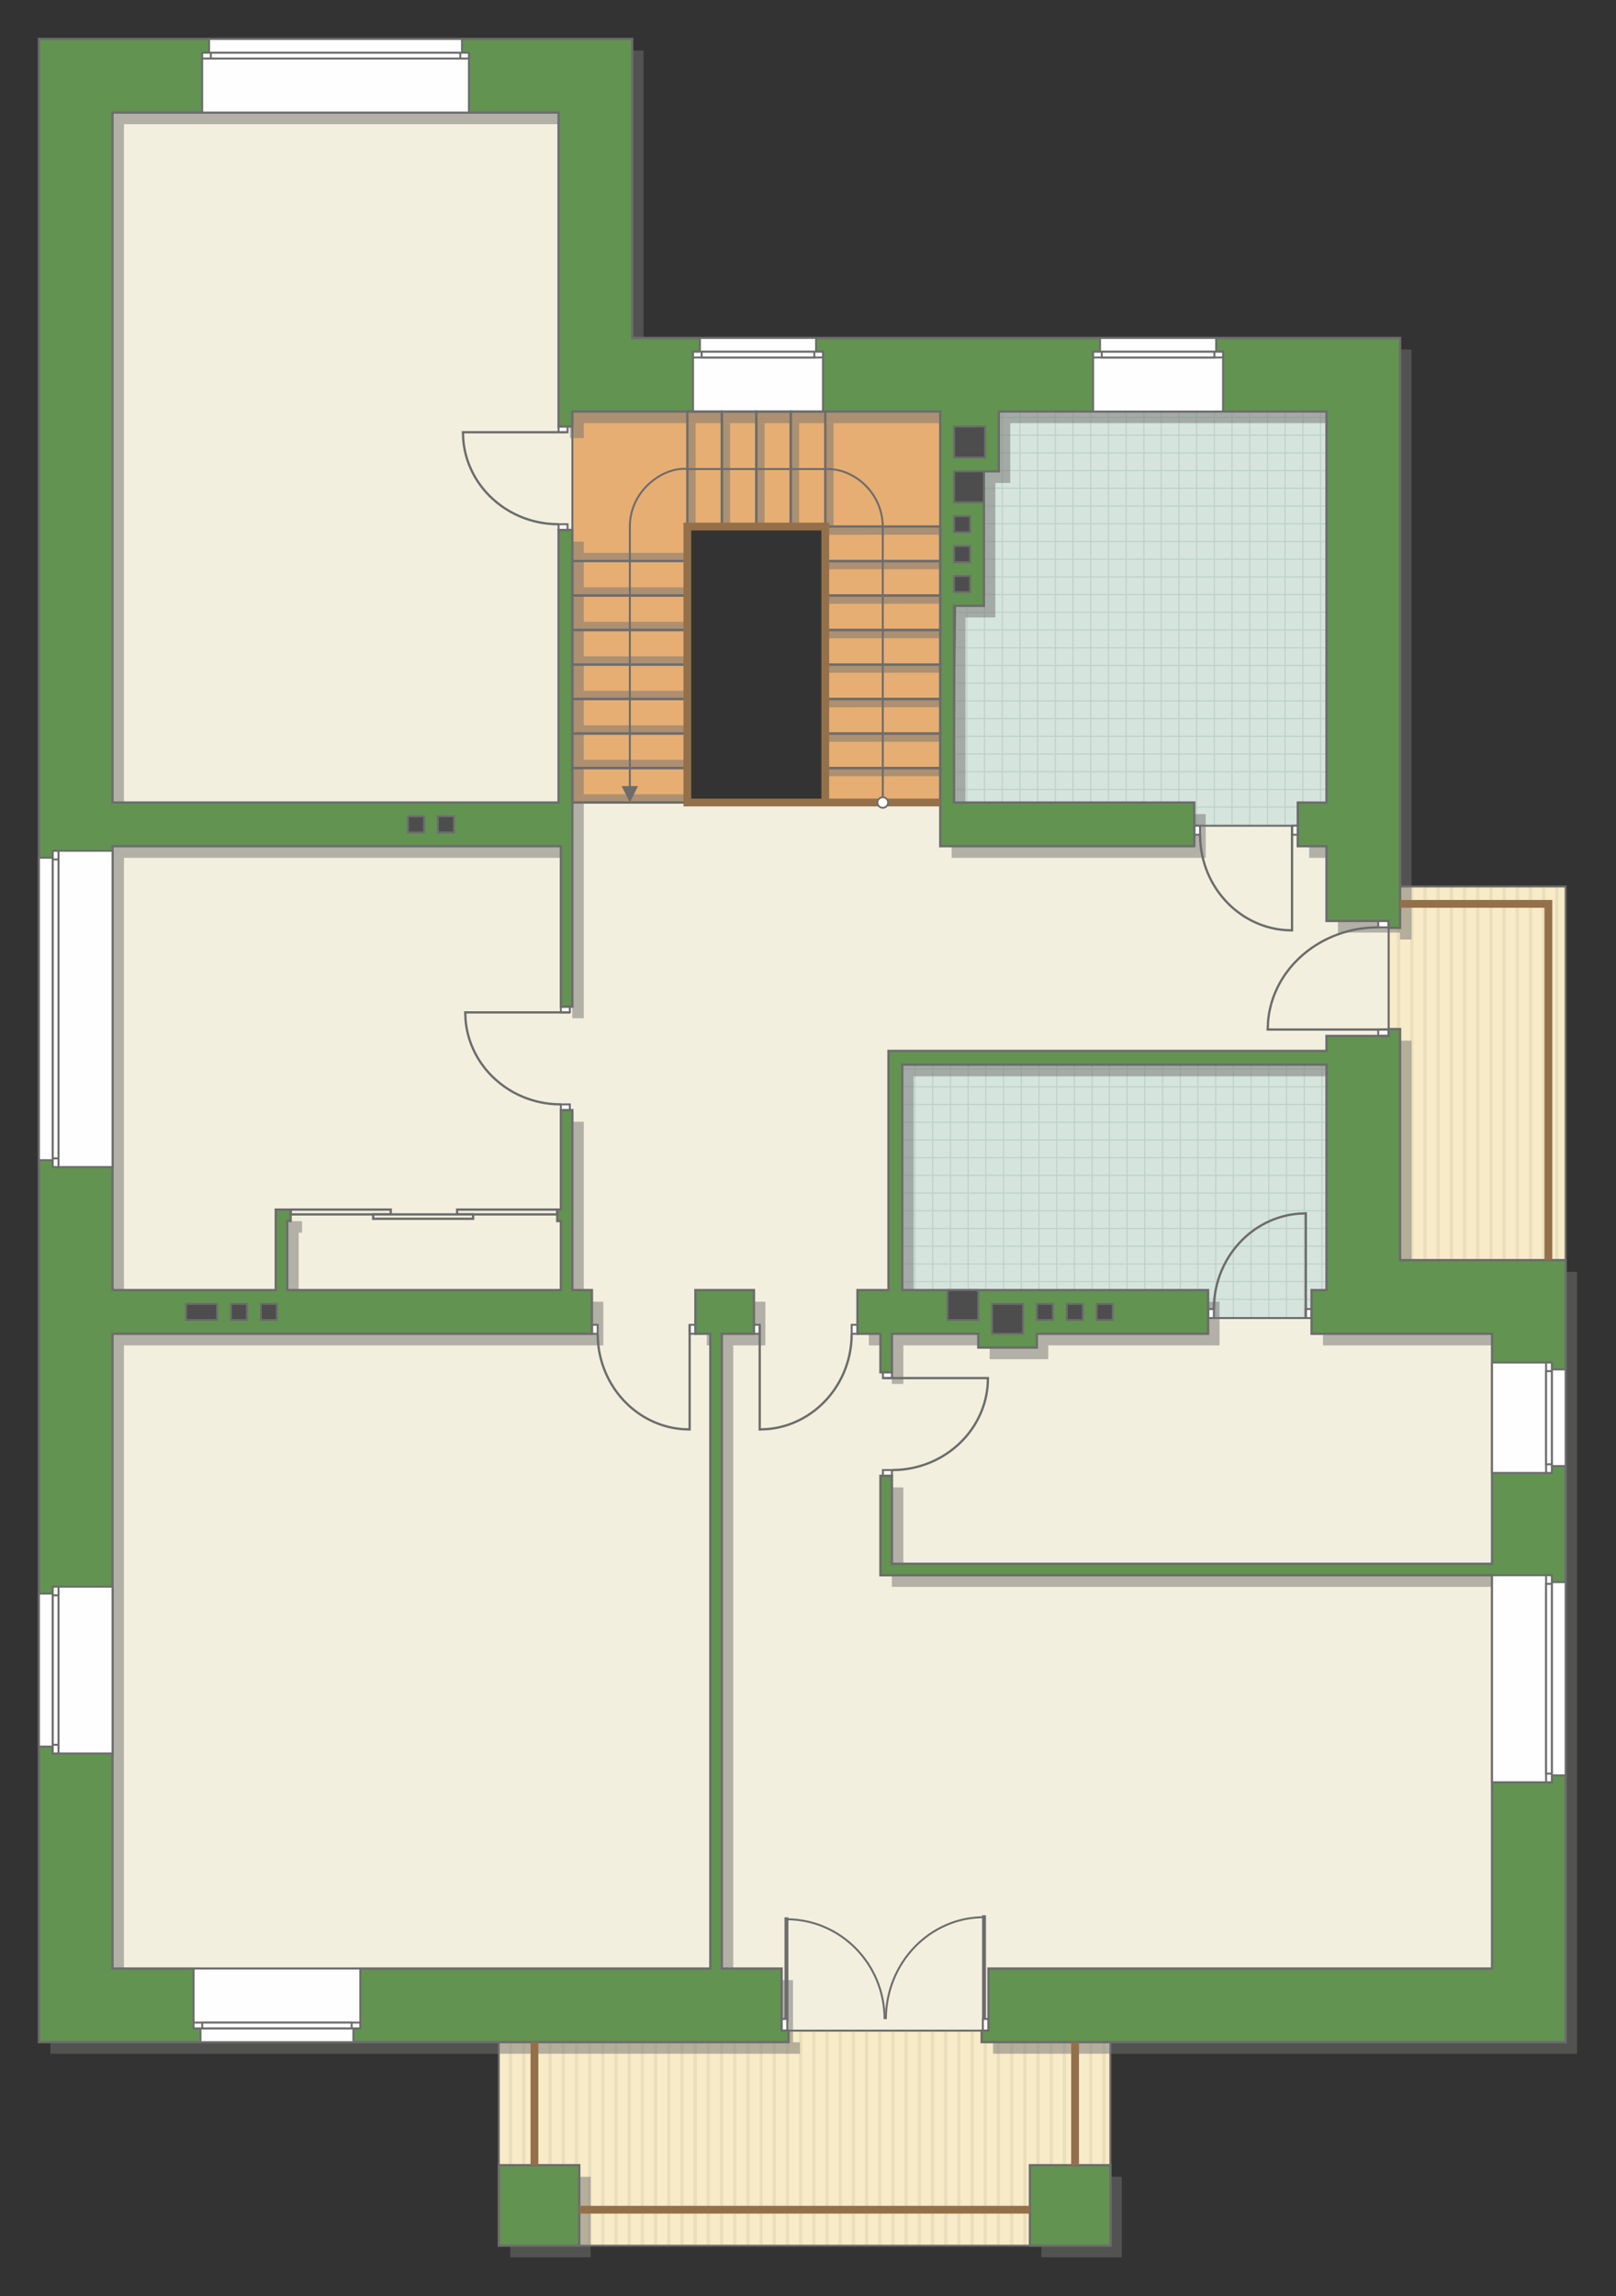 <?xml version="1.0" encoding="UTF-8"?>
<!DOCTYPE svg PUBLIC "-//W3C//DTD SVG 1.1//EN" "http://www.w3.org/Graphics/SVG/1.1/DTD/svg11.dtd">
<!-- Creator: CorelDRAW -->
<svg xmlns="http://www.w3.org/2000/svg" xml:space="preserve" width="140.503mm" height="199.591mm" version="1.1" style="shape-rendering:geometricPrecision; text-rendering:geometricPrecision; image-rendering:optimizeQuality; fill-rule:evenodd; clip-rule:evenodd"
viewBox="0 0 12493.87 17748.1"
 xmlns:xlink="http://www.w3.org/1999/xlink"
 xmlns:xodm="http://www.corel.com/coreldraw/odm/2003">
 <rect x="0" y="0" width="12493.87" height="17748.1" fill="#333333" stroke="none"/>
 <defs>
  <style type="text/css">
   <![CDATA[
    .str4 {stroke:#6C6C6C;stroke-width:30.11;stroke-miterlimit:22.926}
    .str5 {stroke:#94704A;stroke-width:60.19;stroke-miterlimit:22.926}
    .str1 {stroke:#6C6C6C;stroke-width:15.02;stroke-miterlimit:22.926}
    .str2 {stroke:#6C6C6C;stroke-width:15.05;stroke-miterlimit:22.926}
    .str3 {stroke:#6C6C6C;stroke-width:17.78;stroke-miterlimit:22.926}
    .str0 {stroke:#BDD2C8;stroke-width:8.89;stroke-miterlimit:22.926}
    .fil1 {fill:none}
    .fil8 {fill:#FEFEFE}
    .fil0 {fill:#D6E4DE}
    .fil11 {fill:#4D4D4D}
    .fil10 {fill:#629351}
    .fil6 {fill:#E6AE73}
    .fil4 {fill:#EADEBC}
    .fil5 {fill:#F2EFDE}
    .fil3 {fill:#F8EBC7}
    .fil9 {fill:white}
    .fil2 {fill:white}
    .fil12 {fill:#6C6C6C;fill-rule:nonzero}
    .fil7 {fill:#727271;fill-opacity:0.502}
   ]]>
  </style>
    <clipPath id="id0">
     <path d="M10762.2 6384.34l-3386.17 -4.62 31.91 -3718.07 3345.94 -41 8.32 3763.7z"/>
    </clipPath>
    <clipPath id="id1">
     <path d="M10255.69 10188.52l-3279.9 -4.62 0 -1954.65 3279.9 0 0 1959.27z"/>
    </clipPath>
    <clipPath id="id2">
     <path d="M10824.53 6851.96l1279.96 0 0 2888.26 -1279.96 0 -88.83 -1733.2 0 -888.77 88.83 -266.3z"/>
    </clipPath>
    <clipPath id="id3">
     <path d="M7642.62 15695.19l942.12 84.74 0 1577.3 -4728.35 0 0 -1577.3 2186.43 -84.74 1599.8 0z"/>
    </clipPath>
 </defs>
 <g id="пол">
  <g id="_2480201827344">
   <polygon class="fil0" points="10762.2,6384.34 7376.03,6379.72 7407.93,2661.64 10753.87,2620.64 "/>
   <g style="clip-path:url(#id0)">
    <g>
     <path id="_1" class="fil1 str0" d="M9935.99 7056.99l0 -5500.06m-136.92 5500.06l0 -5500.06m-136.92 5500.06l0 -5500.06m-136.92 5500.06l0 -5500.06m-136.92 5500.06l0 -5500.06m-136.92 5500.06l0 -5500.06m-136.92 5500.06l0 -5500.06m-136.92 5500.06l0 -5500.06m2053.77 5500.13l0 -5500.06m-136.92 5500.06l0 -5500.06m-136.92 5500.06l0 -5500.06m-136.92 5500.06l0 -5500.06m-136.92 5500.06l0 -5500.06m-136.92 5500.06l0 -5500.06m-136.92 5500.06l0 -5500.06m-136.92 5500.06l0 -5500.06m2053.84 5499.99l0 -5500.06m-136.92 5500.06l0 -5500.06m-136.92 5500.06l0 -5500.06m-136.92 5500.06l0 -5500.06m-136.92 5500.06l0 -5500.06m-136.92 5500.06l0 -5500.06m-136.92 5500.06l0 -5500.06m-136.92 5500.06l0 -5500.06m2053.77 5500.13l0 -5500.06m-136.92 5500.06l0 -5500.06m-136.92 5500.06l0 -5500.06m-136.92 5500.06l0 -5500.06m-136.92 5500.06l0 -5500.06m-136.92 5500.06l0 -5500.06m-136.92 5500.06l0 -5500.06m-136.92 5500.06l0 -5500.06"/>
     <path class="fil1 str0" d="M14476.06 5280.31l-8994.44 0m8994.44 136.92l-8994.44 0m8994.44 136.92l-8994.44 0m8994.44 136.92l-8994.44 0m8994.44 136.92l-8994.44 0m8994.44 136.92l-8994.44 0m8994.44 136.92l-8994.44 0m8994.44 136.92l-8994.44 0m8994.56 -2053.77l-8994.44 0m8994.44 136.92l-8994.44 0m8994.44 136.92l-8994.44 0m8994.44 136.92l-8994.44 0m8994.44 136.92l-8994.44 0m8994.44 136.92l-8994.44 0m8994.44 136.92l-8994.44 0m8994.44 136.92l-8994.44 0m8994.33 -2053.84l-8994.44 0m8994.44 136.92l-8994.44 0m8994.44 136.92l-8994.44 0m8994.44 136.92l-8994.44 0m8994.44 136.92l-8994.44 0m8994.44 136.92l-8994.44 0m8994.44 136.92l-8994.44 0m8994.44 136.92l-8994.44 0m8994.56 -2053.77l-8994.44 0m8994.44 136.92l-8994.44 0m8994.44 136.92l-8994.44 0m8994.44 136.92l-8994.44 0m8994.44 136.92l-8994.44 0m8994.44 136.92l-8994.44 0m8994.44 136.92l-8994.44 0m8994.44 136.92l-8994.44 0"/>
     <path class="fil1 str0" d="M14180.46 7057.06l0 -5500.06m-136.92 5500.06l0 -5500.06m-136.92 5500.06l0 -5500.06m-136.92 5500.06l0 -5500.06m-136.92 5500.06l0 -5500.06m-136.92 5500.06l0 -5500.06m-136.92 5500.06l0 -5500.06m-136.92 5500.06l0 -5500.06m1095.31 5500.13l0 -5500.06"/>
     <path class="fil1 str0" d="M5557.73 7115.33l0 -5500.06m-136.92 5500.06l0 -5500.06m-136.92 5500.06l0 -5500.06m-136.92 5500.06l0 -5500.06m-136.92 5500.06l0 -5500.06m-136.92 5500.06l0 -5500.06m-136.92 5500.06l0 -5500.06m-136.92 5500.06l0 -5500.06m2053.77 5500.13l0 -5500.06m-136.92 5500.06l0 -5500.06m-136.92 5500.06l0 -5500.06m-136.92 5500.06l0 -5500.06m-136.92 5500.06l0 -5500.06m-136.92 5500.06l0 -5500.06m-136.92 5500.06l0 -5500.06m-136.92 5500.06l0 -5500.06m2053.84 5499.99l0 -5500.06m-136.92 5500.06l0 -5500.06m-136.92 5500.06l0 -5500.06m-136.92 5500.06l0 -5500.06m-136.92 5500.06l0 -5500.06m-136.92 5500.06l0 -5500.06m-136.92 5500.06l0 -5500.06m-136.92 5500.06l0 -5500.06m2053.77 5500.13l0 -5500.06m-136.92 5500.06l0 -5500.06m-136.92 5500.06l0 -5500.06m-136.92 5500.06l0 -5500.06m-136.92 5500.06l0 -5500.06m-136.92 5500.06l0 -5500.06m-136.92 5500.06l0 -5500.06m-136.92 5500.06l0 -5500.06"/>
    </g>
   </g>
   <polygon class="fil1" points="10762.2,6384.34 7376.03,6379.72 7407.93,2661.64 10753.87,2620.64 "/>
   <polygon class="fil0" points="10255.69,10188.52 6975.79,10183.9 6975.79,8229.25 10255.69,8229.25 "/>
   <g style="clip-path:url(#id1)">
    <g>
     <path id="_1_0" class="fil1 str0" d="M9535.75 10861.18l0 -5500.06m-136.92 5500.06l0 -5500.06m-136.92 5500.06l0 -5500.06m-136.92 5500.06l0 -5500.06m-136.92 5500.06l0 -5500.06m-136.92 5500.06l0 -5500.06m-136.92 5500.06l0 -5500.06m-136.92 5500.06l0 -5500.06m2053.77 5500.13l0 -5500.06m-136.92 5500.06l0 -5500.06m-136.92 5500.06l0 -5500.06m-136.92 5500.06l0 -5500.06m-136.92 5500.06l0 -5500.06m-136.92 5500.06l0 -5500.06m-136.92 5500.06l0 -5500.06m-136.92 5500.06l0 -5500.06m2053.84 5499.99l0 -5500.06m-136.92 5500.06l0 -5500.06m-136.92 5500.06l0 -5500.06m-136.92 5500.06l0 -5500.06m-136.92 5500.06l0 -5500.06m-136.92 5500.06l0 -5500.06m-136.92 5500.06l0 -5500.06m-136.92 5500.06l0 -5500.06m2053.77 5500.13l0 -5500.06m-136.92 5500.06l0 -5500.06m-136.92 5500.06l0 -5500.06m-136.92 5500.06l0 -5500.06m-136.92 5500.06l0 -5500.06m-136.92 5500.06l0 -5500.06m-136.92 5500.06l0 -5500.06m-136.92 5500.06l0 -5500.06"/>
     <path class="fil1 str0" d="M14075.82 9084.5l-8994.44 0m8994.44 136.92l-8994.44 0m8994.44 136.92l-8994.44 0m8994.44 136.92l-8994.44 0m8994.44 136.92l-8994.44 0m8994.44 136.92l-8994.44 0m8994.44 136.92l-8994.44 0m8994.44 136.92l-8994.44 0m8994.56 -2053.77l-8994.44 0m8994.44 136.92l-8994.44 0m8994.44 136.92l-8994.44 0m8994.44 136.92l-8994.44 0m8994.44 136.92l-8994.44 0m8994.44 136.92l-8994.44 0m8994.44 136.92l-8994.44 0m8994.44 136.92l-8994.44 0m8994.33 -2053.84l-8994.44 0m8994.44 136.92l-8994.44 0m8994.44 136.92l-8994.44 0m8994.44 136.92l-8994.44 0m8994.44 136.92l-8994.44 0m8994.44 136.92l-8994.44 0m8994.44 136.92l-8994.44 0m8994.44 136.92l-8994.44 0m8994.56 -2053.77l-8994.44 0m8994.44 136.92l-8994.44 0m8994.44 136.92l-8994.44 0m8994.44 136.92l-8994.44 0m8994.44 136.92l-8994.44 0m8994.44 136.92l-8994.44 0m8994.44 136.92l-8994.44 0m8994.44 136.92l-8994.44 0"/>
     <path class="fil1 str0" d="M13780.22 10861.25l0 -5500.06m-136.92 5500.06l0 -5500.06m-136.92 5500.06l0 -5500.06m-136.92 5500.06l0 -5500.06m-136.92 5500.06l0 -5500.06m-136.92 5500.06l0 -5500.06m-136.92 5500.06l0 -5500.06m-136.92 5500.06l0 -5500.06m1095.31 5500.13l0 -5500.06"/>
     <path class="fil1 str0" d="M5157.49 10919.51l0 -5500.06m-136.92 5500.06l0 -5500.06m-136.92 5500.06l0 -5500.06m-136.92 5500.06l0 -5500.06m-136.92 5500.06l0 -5500.06m-136.92 5500.06l0 -5500.06m-136.92 5500.06l0 -5500.06m-136.92 5500.06l0 -5500.06m2053.77 5500.13l0 -5500.06m-136.92 5500.06l0 -5500.06m-136.92 5500.06l0 -5500.06m-136.92 5500.06l0 -5500.06m-136.92 5500.06l0 -5500.06m-136.92 5500.06l0 -5500.06m-136.92 5500.06l0 -5500.06m-136.92 5500.06l0 -5500.06m2053.84 5499.99l0 -5500.06m-136.92 5500.06l0 -5500.06m-136.92 5500.06l0 -5500.06m-136.92 5500.06l0 -5500.06m-136.92 5500.06l0 -5500.06m-136.92 5500.06l0 -5500.06m-136.92 5500.06l0 -5500.06m-136.92 5500.06l0 -5500.06m2053.77 5500.13l0 -5500.06m-136.92 5500.06l0 -5500.06m-136.92 5500.06l0 -5500.06m-136.92 5500.06l0 -5500.06m-136.92 5500.06l0 -5500.06m-136.92 5500.06l0 -5500.06m-136.92 5500.06l0 -5500.06m-136.92 5500.06l0 -5500.06"/>
    </g>
   </g>
   <polygon class="fil1" points="10255.69,10188.52 6975.79,10183.9 6975.79,8229.25 10255.69,8229.25 "/>
   <polygon class="fil2" points="10824.53,6851.96 12104.49,6851.96 12104.49,9740.23 10824.53,9740.23 10735.7,8007.03 10735.7,7118.26 "/>
   <g style="clip-path:url(#id2)">
    <g>
     <g>
      <rect class="fil3" transform="matrix(4.67283E-13 7.762 50.716 -4.65695E-11 5193.03 4732.86)" width="830" height="205.06"/>
      <rect class="fil4" transform="matrix(4.67283E-13 7.762 0.124 -1.14149E-13 5193.03 4732.86)" width="830" height="205.06"/>
      <rect class="fil4" transform="matrix(4.67283E-13 7.762 0.124 -1.14149E-13 11310.4 4732.86)" width="830" height="205.06"/>
      <rect class="fil4" transform="matrix(4.67283E-13 7.762 0.124 -1.14149E-13 6722.39 4732.86)" width="830" height="205.06"/>
      <rect class="fil4" transform="matrix(4.67283E-13 7.762 0.124 -1.14149E-13 12839.8 4732.86)" width="830" height="205.06"/>
      <rect class="fil4" transform="matrix(4.67283E-13 7.762 0.124 -1.14149E-13 8251.74 4732.86)" width="830" height="205.06"/>
      <rect class="fil4" transform="matrix(4.67283E-13 7.762 0.124 -1.14149E-13 14369.2 4732.86)" width="830" height="205.06"/>
      <rect class="fil4" transform="matrix(4.67283E-13 7.762 0.124 -1.14149E-13 9781.1 4732.86)" width="830" height="205.06"/>
      <rect class="fil4" transform="matrix(4.67283E-13 7.762 0.124 -1.14149E-13 5498.9 4732.86)" width="830" height="205.06"/>
      <rect class="fil4" transform="matrix(4.67283E-13 7.762 0.124 -1.14149E-13 11616.3 4732.86)" width="830" height="205.06"/>
      <rect class="fil4" transform="matrix(4.67283E-13 7.762 0.124 -1.14149E-13 7028.26 4732.86)" width="830" height="205.06"/>
      <rect class="fil4" transform="matrix(4.67283E-13 7.762 0.124 -1.14149E-13 13145.7 4732.86)" width="830" height="205.06"/>
      <rect class="fil4" transform="matrix(4.67283E-13 7.762 0.124 -1.14149E-13 8557.61 4732.86)" width="830" height="205.06"/>
      <rect class="fil4" transform="matrix(4.67283E-13 7.762 0.124 -1.14149E-13 14675 4732.86)" width="830" height="205.06"/>
      <rect class="fil4" transform="matrix(4.67283E-13 7.762 0.124 -1.14149E-13 10087 4732.86)" width="830" height="205.06"/>
      <rect class="fil4" transform="matrix(4.67283E-13 7.762 0.124 -1.14149E-13 5804.77 4732.86)" width="830" height="205.06"/>
      <rect class="fil4" transform="matrix(4.67283E-13 7.762 0.124 -1.14149E-13 11922.2 4732.86)" width="830" height="205.06"/>
      <rect class="fil4" transform="matrix(4.67283E-13 7.762 0.124 -1.14149E-13 7334.13 4732.86)" width="830" height="205.06"/>
      <rect class="fil4" transform="matrix(4.67283E-13 7.762 0.124 -1.14149E-13 13451.5 4732.86)" width="830" height="205.06"/>
      <rect class="fil4" transform="matrix(4.67283E-13 7.762 0.124 -1.14149E-13 8863.48 4732.86)" width="830" height="205.06"/>
      <rect class="fil4" transform="matrix(4.67283E-13 7.762 0.124 -1.14149E-13 14980.9 4732.86)" width="830" height="205.06"/>
      <rect class="fil4" transform="matrix(4.67283E-13 7.762 0.124 -1.14149E-13 10392.8 4732.86)" width="830" height="205.06"/>
      <rect class="fil4" transform="matrix(4.67283E-13 7.762 0.124 -1.14149E-13 6110.64 4732.86)" width="830" height="205.06"/>
      <rect class="fil4" transform="matrix(4.67283E-13 7.762 0.124 -1.14149E-13 12228.1 4732.86)" width="830" height="205.06"/>
      <rect class="fil4" transform="matrix(4.67283E-13 7.762 0.124 -1.14149E-13 7640 4732.86)" width="830" height="205.06"/>
      <rect class="fil4" transform="matrix(4.67283E-13 7.762 0.124 -1.14149E-13 13757.4 4732.86)" width="830" height="205.06"/>
      <rect class="fil4" transform="matrix(4.67283E-13 7.762 0.124 -1.14149E-13 9169.35 4732.86)" width="830" height="205.06"/>
      <rect class="fil4" transform="matrix(4.67283E-13 7.762 0.124 -1.14149E-13 15286.8 4732.86)" width="830" height="205.06"/>
      <rect class="fil4" transform="matrix(4.67283E-13 7.762 0.124 -1.14149E-13 10698.7 4732.86)" width="830" height="205.06"/>
      <rect class="fil4" transform="matrix(4.67283E-13 7.762 0.124 -1.14149E-13 6416.51 4732.86)" width="830" height="205.06"/>
      <rect class="fil4" transform="matrix(4.67283E-13 7.762 0.124 -1.14149E-13 12533.9 4732.86)" width="830" height="205.06"/>
      <rect class="fil4" transform="matrix(4.67283E-13 7.762 0.124 -1.14149E-13 7945.87 4732.86)" width="830" height="205.06"/>
      <rect class="fil4" transform="matrix(4.67283E-13 7.762 0.124 -1.14149E-13 14063.3 4732.86)" width="830" height="205.06"/>
      <rect class="fil4" transform="matrix(4.67283E-13 7.762 0.124 -1.14149E-13 9475.22 4732.86)" width="830" height="205.06"/>
      <rect class="fil4" transform="matrix(4.67283E-13 7.762 0.124 -1.14149E-13 11004.6 4732.86)" width="830" height="205.06"/>
      <rect class="fil4" transform="matrix(4.67283E-13 7.762 0.124 -1.14149E-13 5294.99 4732.86)" width="830" height="205.06"/>
      <rect class="fil4" transform="matrix(4.67283E-13 7.762 0.124 -1.14149E-13 11412.4 4732.86)" width="830" height="205.06"/>
      <rect class="fil4" transform="matrix(4.67283E-13 7.762 0.124 -1.14149E-13 6824.34 4732.86)" width="830" height="205.06"/>
      <rect class="fil4" transform="matrix(4.67283E-13 7.762 0.124 -1.14149E-13 12941.8 4732.86)" width="830" height="205.06"/>
      <rect class="fil4" transform="matrix(4.67283E-13 7.762 0.124 -1.14149E-13 8353.7 4732.86)" width="830" height="205.06"/>
      <rect class="fil4" transform="matrix(4.67283E-13 7.762 0.124 -1.14149E-13 14471.1 4732.86)" width="830" height="205.06"/>
      <rect class="fil4" transform="matrix(4.67283E-13 7.762 0.124 -1.14149E-13 9883.05 4732.86)" width="830" height="205.06"/>
      <rect class="fil4" transform="matrix(4.67283E-13 7.762 0.124 -1.14149E-13 5600.86 4732.86)" width="830" height="205.06"/>
      <rect class="fil4" transform="matrix(4.67283E-13 7.762 0.124 -1.14149E-13 11718.3 4732.86)" width="830" height="205.06"/>
      <rect class="fil4" transform="matrix(4.67283E-13 7.762 0.124 -1.14149E-13 7130.21 4732.86)" width="830" height="205.06"/>
      <rect class="fil4" transform="matrix(4.67283E-13 7.762 0.124 -1.14149E-13 13247.6 4732.86)" width="830" height="205.06"/>
      <rect class="fil4" transform="matrix(4.67283E-13 7.762 0.124 -1.14149E-13 8659.57 4732.86)" width="830" height="205.06"/>
      <rect class="fil4" transform="matrix(4.67283E-13 7.762 0.124 -1.14149E-13 14777 4732.86)" width="830" height="205.06"/>
      <rect class="fil4" transform="matrix(4.67283E-13 7.762 0.124 -1.14149E-13 10188.9 4732.86)" width="830" height="205.06"/>
      <rect class="fil4" transform="matrix(4.67283E-13 7.762 0.124 -1.14149E-13 5906.73 4732.86)" width="830" height="205.06"/>
      <rect class="fil4" transform="matrix(4.67283E-13 7.762 0.124 -1.14149E-13 12024.1 4732.86)" width="830" height="205.06"/>
      <rect class="fil4" transform="matrix(4.67283E-13 7.762 0.124 -1.14149E-13 7436.08 4732.86)" width="830" height="205.06"/>
      <rect class="fil4" transform="matrix(4.67283E-13 7.762 0.124 -1.14149E-13 13553.5 4732.86)" width="830" height="205.06"/>
      <rect class="fil4" transform="matrix(4.67283E-13 7.762 0.124 -1.14149E-13 8965.44 4732.86)" width="830" height="205.06"/>
      <rect class="fil4" transform="matrix(4.67283E-13 7.762 0.124 -1.14149E-13 15082.9 4732.86)" width="830" height="205.06"/>
      <rect class="fil4" transform="matrix(4.67283E-13 7.762 0.124 -1.14149E-13 10494.8 4732.86)" width="830" height="205.06"/>
      <rect class="fil4" transform="matrix(4.67283E-13 7.762 0.124 -1.14149E-13 6212.6 4732.86)" width="830" height="205.06"/>
      <rect class="fil4" transform="matrix(4.67283E-13 7.762 0.124 -1.14149E-13 12330 4732.86)" width="830" height="205.06"/>
      <rect class="fil4" transform="matrix(4.67283E-13 7.762 0.124 -1.14149E-13 7741.96 4732.86)" width="830" height="205.06"/>
      <rect class="fil4" transform="matrix(4.67283E-13 7.762 0.124 -1.14149E-13 13859.4 4732.86)" width="830" height="205.06"/>
      <rect class="fil4" transform="matrix(4.67283E-13 7.762 0.124 -1.14149E-13 9271.31 4732.86)" width="830" height="205.06"/>
      <rect class="fil4" transform="matrix(4.67283E-13 7.762 0.124 -1.14149E-13 15388.7 4732.86)" width="830" height="205.06"/>
      <rect class="fil4" transform="matrix(4.67283E-13 7.762 0.124 -1.14149E-13 10800.7 4732.86)" width="830" height="205.06"/>
      <rect class="fil4" transform="matrix(4.67283E-13 7.762 0.124 -1.14149E-13 6518.47 4732.86)" width="830" height="205.06"/>
      <rect class="fil4" transform="matrix(4.67283E-13 7.762 0.124 -1.14149E-13 12635.9 4732.86)" width="830" height="205.06"/>
      <rect class="fil4" transform="matrix(4.67283E-13 7.762 0.124 -1.14149E-13 8047.83 4732.86)" width="830" height="205.06"/>
      <rect class="fil4" transform="matrix(4.67283E-13 7.762 0.124 -1.14149E-13 14165.2 4732.86)" width="830" height="205.06"/>
      <rect class="fil4" transform="matrix(4.67283E-13 7.762 0.124 -1.14149E-13 9577.18 4732.86)" width="830" height="205.06"/>
      <rect class="fil4" transform="matrix(4.67283E-13 7.762 0.124 -1.14149E-13 11106.5 4732.86)" width="830" height="205.06"/>
      <rect class="fil4" transform="matrix(4.67283E-13 7.762 0.124 -1.14149E-13 5396.94 4732.86)" width="830" height="205.06"/>
      <rect class="fil4" transform="matrix(4.67283E-13 7.762 0.124 -1.14149E-13 11514.4 4732.86)" width="830" height="205.06"/>
      <rect class="fil4" transform="matrix(4.67283E-13 7.762 0.124 -1.14149E-13 6926.3 4732.86)" width="830" height="205.06"/>
      <rect class="fil4" transform="matrix(4.67283E-13 7.762 0.124 -1.14149E-13 13043.7 4732.86)" width="830" height="205.06"/>
      <rect class="fil4" transform="matrix(4.67283E-13 7.762 0.124 -1.14149E-13 8455.65 4732.86)" width="830" height="205.06"/>
      <rect class="fil4" transform="matrix(4.67283E-13 7.762 0.124 -1.14149E-13 14573.1 4732.86)" width="830" height="205.06"/>
      <rect class="fil4" transform="matrix(4.67283E-13 7.762 0.124 -1.14149E-13 9985.01 4732.86)" width="830" height="205.06"/>
      <rect class="fil4" transform="matrix(4.67283E-13 7.762 0.124 -1.14149E-13 5702.82 4732.86)" width="830" height="205.06"/>
      <rect class="fil4" transform="matrix(4.67283E-13 7.762 0.124 -1.14149E-13 11820.2 4732.86)" width="830" height="205.06"/>
      <rect class="fil4" transform="matrix(4.67283E-13 7.762 0.124 -1.14149E-13 7232.17 4732.86)" width="830" height="205.06"/>
      <rect class="fil4" transform="matrix(4.67283E-13 7.762 0.124 -1.14149E-13 13349.6 4732.86)" width="830" height="205.06"/>
      <rect class="fil4" transform="matrix(4.67283E-13 7.762 0.124 -1.14149E-13 8761.53 4732.86)" width="830" height="205.06"/>
      <rect class="fil4" transform="matrix(4.67283E-13 7.762 0.124 -1.14149E-13 14878.9 4732.86)" width="830" height="205.06"/>
      <rect class="fil4" transform="matrix(4.67283E-13 7.762 0.124 -1.14149E-13 10290.9 4732.86)" width="830" height="205.06"/>
      <rect class="fil4" transform="matrix(4.67283E-13 7.762 0.124 -1.14149E-13 6008.69 4732.86)" width="830" height="205.06"/>
      <rect class="fil4" transform="matrix(4.67283E-13 7.762 0.124 -1.14149E-13 12126.1 4732.86)" width="830" height="205.06"/>
      <rect class="fil4" transform="matrix(4.67283E-13 7.762 0.124 -1.14149E-13 7538.04 4732.86)" width="830" height="205.06"/>
      <rect class="fil4" transform="matrix(4.67283E-13 7.762 0.124 -1.14149E-13 13655.5 4732.86)" width="830" height="205.06"/>
      <rect class="fil4" transform="matrix(4.67283E-13 7.762 0.124 -1.14149E-13 9067.4 4732.86)" width="830" height="205.06"/>
      <rect class="fil4" transform="matrix(4.67283E-13 7.762 0.124 -1.14149E-13 15184.8 4732.86)" width="830" height="205.06"/>
      <rect class="fil4" transform="matrix(4.67283E-13 7.762 0.124 -1.14149E-13 10596.8 4732.86)" width="830" height="205.06"/>
      <rect class="fil4" transform="matrix(4.67283E-13 7.762 0.124 -1.14149E-13 6314.56 4732.86)" width="830" height="205.06"/>
      <rect class="fil4" transform="matrix(4.67283E-13 7.762 0.124 -1.14149E-13 12432 4732.86)" width="830" height="205.06"/>
      <rect class="fil4" transform="matrix(4.67283E-13 7.762 0.124 -1.14149E-13 7843.91 4732.86)" width="830" height="205.06"/>
      <rect class="fil4" transform="matrix(4.67283E-13 7.762 0.124 -1.14149E-13 13961.3 4732.86)" width="830" height="205.06"/>
      <rect class="fil4" transform="matrix(4.67283E-13 7.762 0.124 -1.14149E-13 9373.27 4732.86)" width="830" height="205.06"/>
      <rect class="fil4" transform="matrix(4.67283E-13 7.762 0.124 -1.14149E-13 15490.7 4732.86)" width="830" height="205.06"/>
      <rect class="fil4" transform="matrix(4.67283E-13 7.762 0.124 -1.14149E-13 10902.6 4732.86)" width="830" height="205.06"/>
      <rect class="fil4" transform="matrix(4.67283E-13 7.762 0.124 -1.14149E-13 6620.43 4732.86)" width="830" height="205.06"/>
      <rect class="fil4" transform="matrix(4.67283E-13 7.762 0.124 -1.14149E-13 12737.8 4732.86)" width="830" height="205.06"/>
      <rect class="fil4" transform="matrix(4.67283E-13 7.762 0.124 -1.14149E-13 8149.78 4732.86)" width="830" height="205.06"/>
      <rect class="fil4" transform="matrix(4.67283E-13 7.762 0.124 -1.14149E-13 14267.2 4732.86)" width="830" height="205.06"/>
      <rect class="fil4" transform="matrix(4.67283E-13 7.762 0.124 -1.14149E-13 9679.14 4732.86)" width="830" height="205.06"/>
      <rect class="fil4" transform="matrix(4.67283E-13 7.762 0.124 -1.14149E-13 11208.5 4732.86)" width="830" height="205.06"/>
     </g>
    </g>
   </g>
   <polygon class="fil1 str1" points="10824.53,6851.96 12104.49,6851.96 12104.49,9740.23 10824.53,9740.23 10735.7,8007.03 10735.7,7118.26 "/>
   <polygon class="fil2" points="7642.62,15695.19 8584.74,15779.93 8584.74,17357.23 3856.39,17357.23 3856.39,15779.93 6042.81,15695.19 "/>
   <g style="clip-path:url(#id3)">
    <g>
     <g>
      <rect class="fil3" transform="matrix(4.67283E-13 7.762 50.716 -4.65695E-11 -1775.11 12345.8)" width="830" height="205.06"/>
      <rect class="fil4" transform="matrix(4.67283E-13 7.762 0.124 -1.14149E-13 -1775.11 12345.8)" width="830" height="205.06"/>
      <rect class="fil4" transform="matrix(4.67283E-13 7.762 0.124 -1.14149E-13 4342.31 12345.8)" width="830" height="205.06"/>
      <rect class="fil4" transform="matrix(4.67283E-13 7.762 0.124 -1.14149E-13 -245.756 12345.8)" width="830" height="205.06"/>
      <rect class="fil4" transform="matrix(4.67283E-13 7.762 0.124 -1.14149E-13 5871.66 12345.8)" width="830" height="205.06"/>
      <rect class="fil4" transform="matrix(4.67283E-13 7.762 0.124 -1.14149E-13 1283.6 12345.8)" width="830" height="205.06"/>
      <rect class="fil4" transform="matrix(4.67283E-13 7.762 0.124 -1.14149E-13 7401.02 12345.8)" width="830" height="205.06"/>
      <rect class="fil4" transform="matrix(4.67283E-13 7.762 0.124 -1.14149E-13 2812.95 12345.8)" width="830" height="205.06"/>
      <rect class="fil4" transform="matrix(4.67283E-13 7.762 0.124 -1.14149E-13 -1469.24 12345.8)" width="830" height="205.06"/>
      <rect class="fil4" transform="matrix(4.67283E-13 7.762 0.124 -1.14149E-13 4648.18 12345.8)" width="830" height="205.06"/>
      <rect class="fil4" transform="matrix(4.67283E-13 7.762 0.124 -1.14149E-13 60.115 12345.8)" width="830" height="205.06"/>
      <rect class="fil4" transform="matrix(4.67283E-13 7.762 0.124 -1.14149E-13 6177.53 12345.8)" width="830" height="205.06"/>
      <rect class="fil4" transform="matrix(4.67283E-13 7.762 0.124 -1.14149E-13 1589.47 12345.8)" width="830" height="205.06"/>
      <rect class="fil4" transform="matrix(4.67283E-13 7.762 0.124 -1.14149E-13 7706.89 12345.8)" width="830" height="205.06"/>
      <rect class="fil4" transform="matrix(4.67283E-13 7.762 0.124 -1.14149E-13 3118.82 12345.8)" width="830" height="205.06"/>
      <rect class="fil4" transform="matrix(4.67283E-13 7.762 0.124 -1.14149E-13 -1163.37 12345.8)" width="830" height="205.06"/>
      <rect class="fil4" transform="matrix(4.67283E-13 7.762 0.124 -1.14149E-13 4954.05 12345.8)" width="830" height="205.06"/>
      <rect class="fil4" transform="matrix(4.67283E-13 7.762 0.124 -1.14149E-13 365.986 12345.8)" width="830" height="205.06"/>
      <rect class="fil4" transform="matrix(4.67283E-13 7.762 0.124 -1.14149E-13 6483.4 12345.8)" width="830" height="205.06"/>
      <rect class="fil4" transform="matrix(4.67283E-13 7.762 0.124 -1.14149E-13 1895.34 12345.8)" width="830" height="205.06"/>
      <rect class="fil4" transform="matrix(4.67283E-13 7.762 0.124 -1.14149E-13 8012.76 12345.8)" width="830" height="205.06"/>
      <rect class="fil4" transform="matrix(4.67283E-13 7.762 0.124 -1.14149E-13 3424.7 12345.8)" width="830" height="205.06"/>
      <rect class="fil4" transform="matrix(4.67283E-13 7.762 0.124 -1.14149E-13 -857.498 12345.8)" width="830" height="205.06"/>
      <rect class="fil4" transform="matrix(4.67283E-13 7.762 0.124 -1.14149E-13 5259.92 12345.8)" width="830" height="205.06"/>
      <rect class="fil4" transform="matrix(4.67283E-13 7.762 0.124 -1.14149E-13 671.857 12345.8)" width="830" height="205.06"/>
      <rect class="fil4" transform="matrix(4.67283E-13 7.762 0.124 -1.14149E-13 6789.28 12345.8)" width="830" height="205.06"/>
      <rect class="fil4" transform="matrix(4.67283E-13 7.762 0.124 -1.14149E-13 2201.21 12345.8)" width="830" height="205.06"/>
      <rect class="fil4" transform="matrix(4.67283E-13 7.762 0.124 -1.14149E-13 8318.63 12345.8)" width="830" height="205.06"/>
      <rect class="fil4" transform="matrix(4.67283E-13 7.762 0.124 -1.14149E-13 3730.57 12345.8)" width="830" height="205.06"/>
      <rect class="fil4" transform="matrix(4.67283E-13 7.762 0.124 -1.14149E-13 -551.627 12345.8)" width="830" height="205.06"/>
      <rect class="fil4" transform="matrix(4.67283E-13 7.762 0.124 -1.14149E-13 5565.79 12345.8)" width="830" height="205.06"/>
      <rect class="fil4" transform="matrix(4.67283E-13 7.762 0.124 -1.14149E-13 977.728 12345.8)" width="830" height="205.06"/>
      <rect class="fil4" transform="matrix(4.67283E-13 7.762 0.124 -1.14149E-13 7095.15 12345.8)" width="830" height="205.06"/>
      <rect class="fil4" transform="matrix(4.67283E-13 7.762 0.124 -1.14149E-13 2507.08 12345.8)" width="830" height="205.06"/>
      <rect class="fil4" transform="matrix(4.67283E-13 7.762 0.124 -1.14149E-13 4036.44 12345.8)" width="830" height="205.06"/>
      <rect class="fil4" transform="matrix(4.67283E-13 7.762 0.124 -1.14149E-13 -1673.15 12345.8)" width="830" height="205.06"/>
      <rect class="fil4" transform="matrix(4.67283E-13 7.762 0.124 -1.14149E-13 4444.26 12345.8)" width="830" height="205.06"/>
      <rect class="fil4" transform="matrix(4.67283E-13 7.762 0.124 -1.14149E-13 -143.799 12345.8)" width="830" height="205.06"/>
      <rect class="fil4" transform="matrix(4.67283E-13 7.762 0.124 -1.14149E-13 5973.62 12345.8)" width="830" height="205.06"/>
      <rect class="fil4" transform="matrix(4.67283E-13 7.762 0.124 -1.14149E-13 1385.56 12345.8)" width="830" height="205.06"/>
      <rect class="fil4" transform="matrix(4.67283E-13 7.762 0.124 -1.14149E-13 7502.97 12345.8)" width="830" height="205.06"/>
      <rect class="fil4" transform="matrix(4.67283E-13 7.762 0.124 -1.14149E-13 2914.91 12345.8)" width="830" height="205.06"/>
      <rect class="fil4" transform="matrix(4.67283E-13 7.762 0.124 -1.14149E-13 -1367.28 12345.8)" width="830" height="205.06"/>
      <rect class="fil4" transform="matrix(4.67283E-13 7.762 0.124 -1.14149E-13 4750.14 12345.8)" width="830" height="205.06"/>
      <rect class="fil4" transform="matrix(4.67283E-13 7.762 0.124 -1.14149E-13 162.072 12345.8)" width="830" height="205.06"/>
      <rect class="fil4" transform="matrix(4.67283E-13 7.762 0.124 -1.14149E-13 6279.49 12345.8)" width="830" height="205.06"/>
      <rect class="fil4" transform="matrix(4.67283E-13 7.762 0.124 -1.14149E-13 1691.43 12345.8)" width="830" height="205.06"/>
      <rect class="fil4" transform="matrix(4.67283E-13 7.762 0.124 -1.14149E-13 7808.85 12345.8)" width="830" height="205.06"/>
      <rect class="fil4" transform="matrix(4.67283E-13 7.762 0.124 -1.14149E-13 3220.78 12345.8)" width="830" height="205.06"/>
      <rect class="fil4" transform="matrix(4.67283E-13 7.762 0.124 -1.14149E-13 -1061.41 12345.8)" width="830" height="205.06"/>
      <rect class="fil4" transform="matrix(4.67283E-13 7.762 0.124 -1.14149E-13 5056.01 12345.8)" width="830" height="205.06"/>
      <rect class="fil4" transform="matrix(4.67283E-13 7.762 0.124 -1.14149E-13 467.943 12345.8)" width="830" height="205.06"/>
      <rect class="fil4" transform="matrix(4.67283E-13 7.762 0.124 -1.14149E-13 6585.36 12345.8)" width="830" height="205.06"/>
      <rect class="fil4" transform="matrix(4.67283E-13 7.762 0.124 -1.14149E-13 1997.3 12345.8)" width="830" height="205.06"/>
      <rect class="fil4" transform="matrix(4.67283E-13 7.762 0.124 -1.14149E-13 8114.72 12345.8)" width="830" height="205.06"/>
      <rect class="fil4" transform="matrix(4.67283E-13 7.762 0.124 -1.14149E-13 3526.65 12345.8)" width="830" height="205.06"/>
      <rect class="fil4" transform="matrix(4.67283E-13 7.762 0.124 -1.14149E-13 -755.541 12345.8)" width="830" height="205.06"/>
      <rect class="fil4" transform="matrix(4.67283E-13 7.762 0.124 -1.14149E-13 5361.88 12345.8)" width="830" height="205.06"/>
      <rect class="fil4" transform="matrix(4.67283E-13 7.762 0.124 -1.14149E-13 773.814 12345.8)" width="830" height="205.06"/>
      <rect class="fil4" transform="matrix(4.67283E-13 7.762 0.124 -1.14149E-13 6891.23 12345.8)" width="830" height="205.06"/>
      <rect class="fil4" transform="matrix(4.67283E-13 7.762 0.124 -1.14149E-13 2303.17 12345.8)" width="830" height="205.06"/>
      <rect class="fil4" transform="matrix(4.67283E-13 7.762 0.124 -1.14149E-13 8420.59 12345.8)" width="830" height="205.06"/>
      <rect class="fil4" transform="matrix(4.67283E-13 7.762 0.124 -1.14149E-13 3832.52 12345.8)" width="830" height="205.06"/>
      <rect class="fil4" transform="matrix(4.67283E-13 7.762 0.124 -1.14149E-13 -449.67 12345.8)" width="830" height="205.06"/>
      <rect class="fil4" transform="matrix(4.67283E-13 7.762 0.124 -1.14149E-13 5667.75 12345.8)" width="830" height="205.06"/>
      <rect class="fil4" transform="matrix(4.67283E-13 7.762 0.124 -1.14149E-13 1079.68 12345.8)" width="830" height="205.06"/>
      <rect class="fil4" transform="matrix(4.67283E-13 7.762 0.124 -1.14149E-13 7197.1 12345.8)" width="830" height="205.06"/>
      <rect class="fil4" transform="matrix(4.67283E-13 7.762 0.124 -1.14149E-13 2609.04 12345.8)" width="830" height="205.06"/>
      <rect class="fil4" transform="matrix(4.67283E-13 7.762 0.124 -1.14149E-13 4138.39 12345.8)" width="830" height="205.06"/>
      <rect class="fil4" transform="matrix(4.67283E-13 7.762 0.124 -1.14149E-13 -1571.2 12345.8)" width="830" height="205.06"/>
      <rect class="fil4" transform="matrix(4.67283E-13 7.762 0.124 -1.14149E-13 4546.22 12345.8)" width="830" height="205.06"/>
      <rect class="fil4" transform="matrix(4.67283E-13 7.762 0.124 -1.14149E-13 -41.842 12345.8)" width="830" height="205.06"/>
      <rect class="fil4" transform="matrix(4.67283E-13 7.762 0.124 -1.14149E-13 6075.58 12345.8)" width="830" height="205.06"/>
      <rect class="fil4" transform="matrix(4.67283E-13 7.762 0.124 -1.14149E-13 1487.51 12345.8)" width="830" height="205.06"/>
      <rect class="fil4" transform="matrix(4.67283E-13 7.762 0.124 -1.14149E-13 7604.93 12345.8)" width="830" height="205.06"/>
      <rect class="fil4" transform="matrix(4.67283E-13 7.762 0.124 -1.14149E-13 3016.87 12345.8)" width="830" height="205.06"/>
      <rect class="fil4" transform="matrix(4.67283E-13 7.762 0.124 -1.14149E-13 -1265.33 12345.8)" width="830" height="205.06"/>
      <rect class="fil4" transform="matrix(4.67283E-13 7.762 0.124 -1.14149E-13 4852.09 12345.8)" width="830" height="205.06"/>
      <rect class="fil4" transform="matrix(4.67283E-13 7.762 0.124 -1.14149E-13 264.029 12345.8)" width="830" height="205.06"/>
      <rect class="fil4" transform="matrix(4.67283E-13 7.762 0.124 -1.14149E-13 6381.45 12345.8)" width="830" height="205.06"/>
      <rect class="fil4" transform="matrix(4.67283E-13 7.762 0.124 -1.14149E-13 1793.38 12345.8)" width="830" height="205.06"/>
      <rect class="fil4" transform="matrix(4.67283E-13 7.762 0.124 -1.14149E-13 7910.8 12345.8)" width="830" height="205.06"/>
      <rect class="fil4" transform="matrix(4.67283E-13 7.762 0.124 -1.14149E-13 3322.74 12345.8)" width="830" height="205.06"/>
      <rect class="fil4" transform="matrix(4.67283E-13 7.762 0.124 -1.14149E-13 -959.455 12345.8)" width="830" height="205.06"/>
      <rect class="fil4" transform="matrix(4.67283E-13 7.762 0.124 -1.14149E-13 5157.96 12345.8)" width="830" height="205.06"/>
      <rect class="fil4" transform="matrix(4.67283E-13 7.762 0.124 -1.14149E-13 569.9 12345.8)" width="830" height="205.06"/>
      <rect class="fil4" transform="matrix(4.67283E-13 7.762 0.124 -1.14149E-13 6687.32 12345.8)" width="830" height="205.06"/>
      <rect class="fil4" transform="matrix(4.67283E-13 7.762 0.124 -1.14149E-13 2099.25 12345.8)" width="830" height="205.06"/>
      <rect class="fil4" transform="matrix(4.67283E-13 7.762 0.124 -1.14149E-13 8216.67 12345.8)" width="830" height="205.06"/>
      <rect class="fil4" transform="matrix(4.67283E-13 7.762 0.124 -1.14149E-13 3628.61 12345.8)" width="830" height="205.06"/>
      <rect class="fil4" transform="matrix(4.67283E-13 7.762 0.124 -1.14149E-13 -653.584 12345.8)" width="830" height="205.06"/>
      <rect class="fil4" transform="matrix(4.67283E-13 7.762 0.124 -1.14149E-13 5463.83 12345.8)" width="830" height="205.06"/>
      <rect class="fil4" transform="matrix(4.67283E-13 7.762 0.124 -1.14149E-13 875.771 12345.8)" width="830" height="205.06"/>
      <rect class="fil4" transform="matrix(4.67283E-13 7.762 0.124 -1.14149E-13 6993.19 12345.8)" width="830" height="205.06"/>
      <rect class="fil4" transform="matrix(4.67283E-13 7.762 0.124 -1.14149E-13 2405.13 12345.8)" width="830" height="205.06"/>
      <rect class="fil4" transform="matrix(4.67283E-13 7.762 0.124 -1.14149E-13 8522.54 12345.8)" width="830" height="205.06"/>
      <rect class="fil4" transform="matrix(4.67283E-13 7.762 0.124 -1.14149E-13 3934.48 12345.8)" width="830" height="205.06"/>
      <rect class="fil4" transform="matrix(4.67283E-13 7.762 0.124 -1.14149E-13 -347.713 12345.8)" width="830" height="205.06"/>
      <rect class="fil4" transform="matrix(4.67283E-13 7.762 0.124 -1.14149E-13 5769.71 12345.8)" width="830" height="205.06"/>
      <rect class="fil4" transform="matrix(4.67283E-13 7.762 0.124 -1.14149E-13 1181.64 12345.8)" width="830" height="205.06"/>
      <rect class="fil4" transform="matrix(4.67283E-13 7.762 0.124 -1.14149E-13 7299.06 12345.8)" width="830" height="205.06"/>
      <rect class="fil4" transform="matrix(4.67283E-13 7.762 0.124 -1.14149E-13 2711 12345.8)" width="830" height="205.06"/>
      <rect class="fil4" transform="matrix(4.67283E-13 7.762 0.124 -1.14149E-13 4240.35 12345.8)" width="830" height="205.06"/>
     </g>
    </g>
   </g>
   <polygon class="fil1 str1" points="7642.62,15695.19 8584.74,15779.93 8584.74,17357.23 3856.39,17357.23 3856.39,15779.93 6042.81,15695.19 "/>
   <polygon class="fil5 str2" points="4477.55,2799.82 4477.55,497.07 500.5,497.07 500.5,15563.88 6042.77,15695.19 8654.11,15695.19 11749.99,15369.22 11749.99,10193.56 10140.18,10187.31 8777.31,10187.31 6922.79,9971.34 6922.79,8166.25 10552.68,8166.25 10735.7,8007.03 10735.7,5962.18 10033.57,6382.33 8587.86,6382.33 7319.2,6382.33 7269.32,6202.8 4371.87,6202.8 4425.23,4517.65 4425.23,3108.67 "/>
   <polygon class="fil6 str2" points="7269.32,6202.8 7269.32,3180.88 4425.23,3180.88 4425.23,6202.8 5314.01,6202.8 5314.01,4069.66 6380.54,4069.66 6380.54,6202.8 "/>
  </g>
 </g>
 <g id="тень">
  <g id="_2480519080272">
   <polygon class="fil7" points="389.38,390.86 4975.59,390.86 4975.59,2701.74 10912.76,2701.74 10912.76,7261.31 10823.93,7261.31 10823.93,7207.96 10343.92,7207.96 10343.92,6630.25 10121.79,6630.25 10121.79,6292.51 10343.92,6293.41 10343.92,3270.59 7810.88,3270.59 7810.88,3732.76 7695.37,3732.76 7695.37,4772.43 7464.26,4772.43 7464.26,6292.51 9321.85,6292.51 9321.85,6630.25 7357.55,6630.25 7357.55,3270.59 4513.46,3270.59 4513.46,3386.13 4406.75,3386.13 4406.75,959.69 958.25,959.69 958.25,6292.51 4406.75,6292.51 4406.75,4186.05 4513.46,4186.05 4513.46,7870.25 4424.53,7870.25 4424.53,6630.25 958.25,6630.25 958.25,10061.04 2220.32,10061.04 2220.32,9438.85 2335.21,9438.85 2335.21,9527.15 2309.25,9527.15 2309.25,10061.04 4424.53,10061.04 4424.53,9527.77 4396.34,9527.77 4396.34,9438.85 4424.53,9438.85 4424.53,8670.11 4513.46,8670.11 4513.46,10061.04 4664.53,10061.04 4664.53,10398.77 958.25,10398.77 958.25,15304.98 5579.99,15304.98 5579.99,10398.77 5464.48,10398.77 5464.48,10061.04 5917.45,10061.04 5917.45,10398.77 5668.91,10398.77 5668.91,15304.98 6131.03,15304.98 6131.03,15784.89 6184.39,15784.89 6184.39,15873.82 389.38,15873.82 "/>
   <polygon class="fil7" points="6957.4,8212.34 6957.4,10061.04 6717.4,10061.04 6717.4,10398.77 6895.15,10398.77 6895.15,10696.84 6984.08,10696.84 6984.08,10398.77 7651.53,10398.77 7651.53,10505.48 8104.59,10505.48 8104.59,10398.77 9428.47,10398.77 9428.47,10061.04 7064.02,10061.04 7064.02,8318.95 10343.92,8318.95 10343.92,10061.04 10228.41,10061.04 10228.41,10398.77 11623.87,10398.77 11623.87,12176.41 6984.08,12176.41 6984.08,11496.69 6895.15,11496.69 6895.15,12265.24 11623.87,12265.24 11623.87,15304.98 7730.85,15304.98 7730.85,15784.89 7677.58,15784.89 7677.58,15873.82 12192.72,15873.82 12192.72,9829.93 10912.76,9829.93 10912.76,8043.47 10823.93,8043.47 10823.93,8096.74 10343.92,8096.74 10343.92,8212.34 "/>
   <polygon class="fil7" points="8672.98,17446.94 8672.98,16824.84 8050.88,16824.84 8050.88,17446.94 "/>
   <polygon class="fil7" points="4566.72,17446.94 4566.72,16824.84 3944.62,16824.84 3944.62,17446.94 "/>
  </g>
  <g id="_2480519082192">
   <polygon class="fil7" points="6381.08,4069.68 6380.57,3270.59 6444.6,3270.59 6444.54,4069.68 "/>
   <polygon class="fil7" points="6114.46,4069.68 6113.94,3270.59 6177.98,3270.59 6177.91,4069.68 "/>
   <polygon class="fil7" points="5847.78,4069.68 5847.27,3270.59 5911.3,3270.59 5911.24,4069.68 "/>
   <polygon class="fil7" points="5581.16,4069.68 5580.64,3270.59 5644.67,3270.59 5644.61,4069.68 "/>
   <polygon class="fil7" points="5314.52,4069.68 5314.01,3270.59 5378.04,3270.59 5377.98,4069.68 "/>
   <polygon class="fil7" points="7269.32,4933.12 6380.54,4933.63 6380.54,4869.6 7269.32,4869.66 "/>
   <polygon class="fil7" points="7269.32,5199.74 6380.54,5200.26 6380.54,5136.22 7269.32,5136.29 "/>
   <polygon class="fil7" points="7269.32,5466.42 6380.54,5466.94 6380.54,5402.9 7269.32,5402.96 "/>
   <polygon class="fil7" points="7269.32,5733.04 6380.54,5733.56 6380.54,5669.53 7269.32,5669.59 "/>
   <polygon class="fil7" points="7269.32,5999.68 6380.54,6000.19 6380.54,5936.16 7269.32,5936.22 "/>
   <polygon class="fil7" points="7269.32,4133.13 6380.54,4133.65 6380.54,4069.62 7269.32,4069.68 "/>
   <polygon class="fil7" points="7269.32,4399.76 6380.54,4400.27 6380.54,4336.24 7269.32,4336.3 "/>
   <polygon class="fil7" points="7269.32,4666.39 6380.54,4666.91 6380.54,4602.88 7269.32,4602.94 "/>
   <polygon class="fil7" points="5314.01,5136.24 4513.46,5136.76 4513.46,5072.72 5314.01,5072.79 "/>
   <polygon class="fil7" points="5314.01,5402.87 4513.46,5403.38 4513.46,5339.35 5314.01,5339.41 "/>
   <polygon class="fil7" points="5314.01,5669.54 4513.46,5670.06 4513.46,5606.03 5314.01,5606.09 "/>
   <polygon class="fil7" points="5314.01,5936.17 4513.46,5936.69 4513.46,5872.65 5314.01,5872.71 "/>
   <polygon class="fil7" points="5314.01,6202.8 4513.46,6203.32 4513.46,6139.29 5314.01,6139.35 "/>
   <polygon class="fil7" points="5314.01,4336.26 4513.46,4336.78 4513.46,4272.74 5314.01,4272.8 "/>
   <polygon class="fil7" points="5314.01,4602.88 4513.46,4603.4 4513.46,4539.37 5314.01,4539.43 "/>
   <polygon class="fil7" points="5314.01,4869.52 4513.46,4870.03 4513.46,4806 5314.01,4806.06 "/>
  </g>
 </g>
 <g id="двери">
  <g id="_2480519085264">
   <g>
    <polygon class="fil8 str1" points="4318.52,3340.89 4387.86,3340.89 4387.86,3296.43 4318.52,3296.43 "/>
    <polyline class="fil1 str3" points="4387.86,3340.89 3579.21,3340.89 3581.36,3395.61 3584.7,3428.08 3589.05,3457.2 3592.56,3476.1 3598.25,3501.95 3604.69,3526.65 3609.34,3542.45 3616.65,3564.92 3625.86,3590 3636.96,3616.86 3650.76,3646.43 3664.06,3671.91 3679.84,3699.23 3690.82,3716.71 3704.71,3737.31 3726.23,3766.48 3743.61,3787.94 3761.16,3808.03 3784.94,3833.03 3811.03,3857.92 3845.19,3887.08 3875.65,3910.25 3898.07,3925.78 3930.07,3945.95 3951.2,3958.05 3985.11,3975.65 4018.88,3991.06 4053.49,4004.84 4089.36,4017.06 4128.39,4028.15 4161.9,4035.9 4194.45,4041.92 4232.76,4047.15 4271.33,4050.46 4318.52,4051.89 "/>
    <polygon class="fil8 str1" points="4387.86,4051.89 4387.86,4096.35 4318.52,4096.35 4318.52,4051.89 "/>
   </g>
   <g>
    <polygon class="fil8 str1" points="4336.3,7824.95 4405.65,7824.95 4405.65,7780.48 4336.3,7780.48 "/>
    <polyline class="fil1 str3" points="4405.65,7824.95 3596.99,7824.95 3599.15,7879.67 3602.49,7912.13 3606.84,7941.26 3610.34,7960.16 3616.03,7986.01 3622.48,8010.7 3627.12,8026.51 3634.44,8048.98 3643.64,8074.06 3654.75,8100.92 3668.55,8130.49 3681.84,8155.97 3697.63,8183.29 3708.6,8200.77 3722.49,8221.37 3744.02,8250.54 3761.39,8271.99 3778.95,8292.09 3802.72,8317.09 3828.81,8341.98 3862.97,8371.13 3893.43,8394.31 3915.85,8409.83 3947.85,8430.01 3968.98,8442.11 4002.9,8459.71 4036.66,8475.12 4071.28,8488.89 4107.14,8501.12 4146.18,8512.21 4179.68,8519.95 4212.23,8525.97 4250.55,8531.21 4289.11,8534.52 4336.3,8535.94 "/>
    <polygon class="fil8 str1" points="4405.65,8535.94 4405.65,8580.4 4336.3,8580.4 4336.3,8535.94 "/>
   </g>
   <g>
    <polygon class="fil8 str1" points="9989.1,6451.67 9989.1,6382.33 10033.57,6382.33 10033.57,6451.67 "/>
    <polyline class="fil1 str3" points="9989.1,6382.33 9989.1,7190.98 9934.38,7188.83 9901.92,7185.49 9872.79,7181.14 9853.89,7177.63 9828.04,7171.94 9803.35,7165.5 9787.54,7160.85 9765.07,7153.54 9739.99,7144.33 9713.13,7133.23 9683.56,7119.43 9658.08,7106.13 9630.76,7090.35 9613.28,7079.37 9592.68,7065.49 9563.51,7043.96 9542.06,7026.58 9521.96,7009.03 9496.96,6985.25 9472.07,6959.16 9442.92,6925.01 9419.74,6894.54 9404.22,6872.12 9384.04,6840.12 9371.94,6818.99 9354.34,6785.08 9338.93,6751.31 9325.16,6716.7 9312.93,6680.83 9301.84,6641.8 9294.1,6608.29 9288.08,6575.74 9282.84,6537.43 9279.53,6498.86 9278.11,6451.67 "/>
    <polygon class="fil8 str1" points="9278.11,6382.33 9233.65,6382.33 9233.65,6451.67 9278.11,6451.67 "/>
   </g>
   <g>
    <polygon class="fil8 str1" points="10095.72,10117.97 10095.72,10187.31 10140.18,10187.31 10140.18,10117.97 "/>
    <polyline class="fil1 str3" points="10095.72,10187.31 10095.72,9378.66 10041,9380.81 10008.53,9384.16 9979.41,9388.5 9960.51,9392.01 9934.66,9397.7 9909.96,9404.15 9894.16,9408.79 9871.69,9416.11 9846.61,9425.31 9819.75,9436.42 9790.18,9450.22 9764.7,9463.51 9737.38,9479.29 9719.9,9490.27 9699.3,9504.16 9670.13,9525.69 9648.67,9543.06 9628.58,9560.61 9603.58,9584.39 9578.69,9610.48 9549.53,9644.64 9526.36,9675.1 9510.84,9697.52 9490.66,9729.52 9478.56,9750.65 9460.96,9784.57 9445.55,9818.33 9431.77,9852.95 9419.55,9888.81 9408.46,9927.85 9400.71,9961.35 9394.69,9993.9 9389.46,10032.21 9386.15,10070.78 9384.73,10117.97 "/>
    <polygon class="fil8 str1" points="9384.73,10187.31 9340.26,10187.31 9340.26,10117.97 9384.73,10117.97 "/>
   </g>
   <g>
    <polygon class="fil8 str1" points="5331.79,10309.07 5331.79,10239.72 5376.25,10239.72 5376.25,10309.07 "/>
    <polyline class="fil1 str3" points="5331.79,10239.72 5331.79,11048.38 5277.07,11046.22 5244.6,11042.88 5215.48,11038.53 5196.58,11035.03 5170.73,11029.34 5146.03,11022.89 5130.23,11018.25 5107.76,11010.93 5082.67,11001.73 5055.82,10990.62 5026.24,10976.82 5000.77,10963.53 4973.45,10947.74 4955.97,10936.77 4935.37,10922.88 4906.2,10901.35 4884.74,10883.98 4864.65,10866.42 4839.65,10842.64 4814.76,10816.55 4785.6,10782.4 4762.43,10751.93 4746.9,10729.52 4726.73,10697.51 4714.62,10676.39 4697.03,10642.47 4681.62,10608.71 4667.84,10574.09 4655.62,10538.23 4644.53,10499.19 4636.78,10465.68 4630.76,10433.14 4625.52,10394.82 4622.22,10356.26 4620.79,10309.07 "/>
    <polygon class="fil8 str1" points="4620.79,10239.72 4576.33,10239.72 4576.33,10309.07 4620.79,10309.07 "/>
   </g>
   <g>
    <polygon class="fil8 str1" points="5873.68,10309.07 5873.68,10239.72 5829.22,10239.72 5829.22,10309.07 "/>
    <polyline class="fil1 str3" points="5873.68,10239.72 5873.68,11048.38 5928.41,11046.22 5960.87,11042.88 5989.99,11038.53 6008.9,11035.03 6034.75,11029.34 6059.44,11022.89 6075.24,11018.25 6097.72,11010.93 6122.8,11001.73 6149.66,10990.62 6179.23,10976.82 6204.71,10963.53 6232.02,10947.74 6249.51,10936.77 6270.11,10922.88 6299.28,10901.35 6320.73,10883.98 6340.83,10866.42 6365.83,10842.64 6390.71,10816.55 6419.87,10782.4 6443.05,10751.93 6458.57,10729.52 6478.75,10697.51 6490.85,10676.39 6508.45,10642.47 6523.86,10608.71 6537.63,10574.09 6549.86,10538.23 6560.95,10499.19 6568.69,10465.68 6574.71,10433.14 6579.95,10394.82 6583.26,10356.26 6584.68,10309.07 "/>
    <polygon class="fil8 str1" points="6584.68,10239.72 6629.14,10239.72 6629.14,10309.07 6584.68,10309.07 "/>
   </g>
   <g>
    <polygon class="fil8 str1" points="10655.56,7957.64 10735.7,7957.64 10735.7,8007.03 10655.56,8007.03 "/>
    <polyline class="fil1 str3" points="10735.7,7957.64 9801.21,7957.64 9803.7,7896.83 9807.57,7860.75 9812.59,7828.4 9816.65,7807.39 9823.23,7778.67 9830.67,7751.24 9836.03,7733.68 9844.49,7708.71 9855.13,7680.85 9867.97,7651 9883.92,7618.14 9899.27,7589.83 9917.5,7559.49 9930.19,7540.06 9946.24,7517.17 9971.12,7484.76 9991.2,7460.92 10011.49,7438.59 10038.96,7410.82 10069.11,7383.17 10108.58,7350.77 10143.79,7325.01 10169.69,7307.77 10206.68,7285.35 10231.09,7271.9 10270.29,7252.36 10309.31,7235.23 10349.31,7219.93 10390.74,7206.35 10435.85,7194.02 10474.58,7185.41 10512.18,7178.73 10556.47,7172.91 10601.02,7169.23 10655.56,7167.66 "/>
    <polygon class="fil8 str1" points="10735.7,7167.66 10735.7,7118.25 10655.56,7118.25 10655.56,7167.66 "/>
   </g>
   <g>
    <polygon class="fil8 str1" points="6895.85,10651.59 6826.23,10651.59 6826.23,10607.13 6895.85,10607.13 "/>
    <polyline class="fil1 str3" points="6826.23,10651.59 7638.07,10651.59 7635.91,10706.31 7632.54,10738.77 7628.19,10767.9 7624.67,10786.79 7618.95,10812.64 7612.48,10837.34 7607.82,10853.13 7600.48,10875.6 7591.23,10900.68 7580.08,10927.53 7566.23,10957.11 7552.89,10982.59 7537.04,11009.9 7526.02,11027.38 7512.08,11047.98 7490.46,11077.14 7473.02,11098.6 7455.39,11118.7 7431.53,11143.68 7405.33,11168.57 7371.04,11197.74 7340.46,11220.9 7317.95,11236.43 7285.83,11256.61 7264.61,11268.71 7230.56,11286.3 7196.66,11301.71 7161.91,11315.48 7125.92,11327.71 7086.72,11338.8 7053.08,11346.53 7020.41,11352.55 6981.94,11357.79 6943.23,11361.1 6895.85,11362.52 "/>
    <polygon class="fil8 str1" points="6826.23,11362.52 6826.23,11406.98 6895.85,11406.98 6895.85,11362.52 "/>
   </g>
   <g>
    <g>
     <path class="fil1 str2" d="M6080.37 14834.4c418.96,0 758.59,345.66 758.59,772.05"/>
     <line class="fil1 str4" x1="6080.37" y1="15619.84" x2="6080.37" y2= "14819.44" />
     <polygon class="fil9 str2" points="6086.64,15604.71 6086.64,15695.19 6042.77,15695.19 6042.77,15604.71 "/>
    </g>
    <g>
     <polygon class="fil9 str2" points="7598.75,15604.7 7598.75,15695.19 7642.62,15695.19 7642.62,15604.7 "/>
     <path class="fil1 str2" d="M7607.75 14818.42c-418.97,0 -758.6,352.52 -758.6,787.39"/>
     <line class="fil1 str4" x1="7607.75" y1="15603.86" x2="7607.75" y2= "14803.46" />
    </g>
   </g>
  </g>
 </g>
 <g id="стена">
  <g id="_2480519057424">
   <polygon class="fil10 str3" points="301.15,301.15 4887.36,301.15 4887.36,2612.04 10824.53,2612.04 10824.53,7171.61 10735.7,7171.61 10735.7,7118.25 10255.69,7118.25 10255.69,6540.55 10033.57,6540.55 10033.57,6202.8 10255.69,6203.7 10255.69,3180.88 7722.65,3180.88 7722.65,3643.06 7607.14,3643.06 7607.14,4682.73 7376.03,4682.73 7376.03,6202.8 9233.62,6202.8 9233.62,6540.55 7269.32,6540.55 7269.32,3180.88 4425.23,3180.88 4425.23,3296.43 4318.52,3296.43 4318.52,869.98 870.02,869.98 870.02,6202.8 4318.52,6202.8 4318.52,4096.35 4425.23,4096.35 4425.23,7780.55 4336.3,7780.55 4336.3,6540.55 870.02,6540.55 870.02,9971.34 2132.09,9971.34 2132.09,9349.15 2246.98,9349.15 2246.98,9437.45 2221.02,9437.45 2221.02,9971.34 4336.3,9971.34 4336.3,9438.07 4308.12,9438.07 4308.12,9349.15 4336.3,9349.15 4336.3,8580.4 4425.23,8580.4 4425.23,9971.34 4576.31,9971.34 4576.31,10309.07 870.02,10309.07 870.02,15215.27 5491.76,15215.27 5491.76,10309.07 5376.25,10309.07 5376.25,9971.34 5829.22,9971.34 5829.22,10309.07 5580.68,10309.07 5580.68,15215.27 6042.81,15215.27 6042.81,15695.19 6096.16,15695.19 6096.16,15784.11 301.15,15784.11 "/>
   <polygon class="fil10 str3" points="6869.17,8122.63 6869.17,9971.34 6629.17,9971.34 6629.17,10309.07 6806.93,10309.07 6806.93,10607.13 6895.85,10607.13 6895.85,10309.07 7563.3,10309.07 7563.3,10415.77 8016.36,10415.77 8016.36,10309.07 9340.24,10309.07 9340.24,9971.34 6975.79,9971.34 6975.79,8229.25 10255.69,8229.25 10255.69,9971.34 10140.18,9971.34 10140.18,10309.07 11535.64,10309.07 11535.64,12086.71 6895.85,12086.71 6895.85,11406.98 6806.93,11406.98 6806.93,12175.54 11535.64,12175.54 11535.64,15215.27 7642.62,15215.27 7642.62,15695.19 7589.35,15695.19 7589.35,15784.11 12104.49,15784.11 12104.49,9740.23 10824.53,9740.23 10824.53,7953.77 10735.7,7953.77 10735.7,8007.03 10255.69,8007.03 10255.69,8122.63 "/>
   <polygon class="fil10 str3" points="8584.75,17357.24 8584.75,16735.14 7962.65,16735.14 7962.65,17357.24 "/>
   <polygon class="fil10 str3" points="4478.49,17357.24 4478.49,16735.14 3856.39,16735.14 3856.39,17357.24 "/>
  </g>
 </g>
 <g id="окно">
  <g id="_2480519056560">
   <g>
    <polygon class="fil8 str1" points="8504.81,2612.04 9402.48,2612.04 9402.48,2718.69 9455.84,2718.69 9455.84,3180.88 8451.46,3180.88 8451.46,2718.69 8504.81,2718.69 "/>
    <polygon class="fil8 str1" points="8577.21,2718.69 9455.84,2718.69 9455.84,2763.13 8451.46,2763.13 8451.46,2718.69 "/>
    <polygon class="fil8 str1" points="8518.15,2740.91 8518.15,2763.13 9389.14,2763.13 9389.14,2718.69 8518.15,2718.69 "/>
   </g>
   <g>
    <polygon class="fil8 str1" points="5411.55,2612.04 6309.23,2612.04 6309.23,2718.69 6362.58,2718.69 6362.58,3180.88 5358.2,3180.88 5358.2,2718.69 5411.55,2718.69 "/>
    <polygon class="fil8 str1" points="5483.95,2718.69 6362.58,2718.69 6362.58,2763.13 5358.2,2763.13 5358.2,2718.69 "/>
    <polygon class="fil8 str1" points="5424.89,2740.91 5424.89,2763.13 6295.89,2763.13 6295.89,2718.69 5424.89,2718.69 "/>
   </g>
   <g>
    <polygon class="fil8 str1" points="1616.61,301.14 3571.93,301.14 3571.93,407.79 3625.28,407.79 3625.28,869.98 1563.26,869.98 1563.26,407.79 1616.61,407.79 "/>
    <polygon class="fil8 str1" points="1689.01,407.79 3625.28,407.79 3625.28,452.23 1563.26,452.23 1563.26,407.79 "/>
    <polygon class="fil8 str1" points="1629.95,430.01 1629.95,452.23 3558.59,452.23 3558.59,407.79 1629.95,407.79 "/>
   </g>
   <g>
    <polygon class="fil8 str1" points="301.17,8966.96 301.17,6629.45 407.83,6629.45 407.83,6576.1 870.02,6576.1 870.02,9020.31 407.83,9020.31 407.83,8966.96 "/>
    <polygon class="fil8 str1" points="407.83,8894.56 407.83,6576.1 452.27,6576.1 452.27,9020.31 407.83,9020.31 "/>
    <polygon class="fil8 str1" points="430.05,8953.62 452.27,8953.62 452.27,6642.79 407.83,6642.79 407.83,8953.62 "/>
   </g>
   <g>
    <polygon class="fil8 str1" points="301.17,13499.51 301.17,12317.46 407.83,12317.46 407.83,12264.11 870.02,12264.11 870.02,13552.86 407.83,13552.86 407.83,13499.51 "/>
    <polygon class="fil8 str1" points="407.83,13427.1 407.83,12264.11 452.27,12264.11 452.27,13552.86 407.83,13552.86 "/>
    <polygon class="fil8 str1" points="430.05,13486.17 452.27,13486.17 452.27,12330.8 407.83,12330.8 407.83,13486.17 "/>
   </g>
   <g>
    <polygon class="fil8 str1" points="1550.01,15784.11 2732.05,15784.11 2732.05,15677.46 2785.41,15677.46 2785.41,15215.26 1496.65,15215.26 1496.65,15677.46 1550.01,15677.46 "/>
    <polygon class="fil8 str1" points="1622.41,15677.46 2785.41,15677.46 2785.41,15633.01 1496.65,15633.01 1496.65,15677.46 "/>
    <polygon class="fil8 str1" points="1563.35,15655.23 1563.35,15633.01 2718.72,15633.01 2718.72,15677.46 1563.35,15677.46 "/>
   </g>
   <g>
    <polygon class="fil8 str1" points="12104.49,11331.22 12104.49,10584.64 11997.84,10584.64 11997.84,10531.28 11535.64,10531.28 11535.64,11384.57 11997.84,11384.57 11997.84,11331.22 "/>
    <polygon class="fil8 str1" points="11997.84,11258.82 11997.84,10531.28 11953.39,10531.28 11953.39,11384.57 11997.84,11384.57 "/>
    <polygon class="fil8 str1" points="11975.61,11317.88 11953.39,11317.88 11953.39,10597.97 11997.84,10597.97 11997.84,11317.88 "/>
   </g>
   <g>
    <polygon class="fil8 str1" points="12104.49,13722.08 12104.49,12228.89 11997.84,12228.89 11997.84,12175.54 11535.64,12175.54 11535.64,13775.43 11997.84,13775.43 11997.84,13722.08 "/>
    <polygon class="fil8 str1" points="11997.84,13649.68 11997.84,12175.54 11953.39,12175.54 11953.39,13775.43 11997.84,13775.43 "/>
    <polygon class="fil8 str1" points="11975.61,13708.74 11953.39,13708.74 11953.39,12242.23 11997.84,12242.23 11997.84,13708.74 "/>
   </g>
  </g>
 </g>
 <g id="ВК">
  <g id="_2480957934416">
   <polygon class="fil11 str2" points="7376.03,3296.53 7616.03,3296.53 7616.03,3536.4 7376.03,3536.4 "/>
   <polygon class="fil11 str2" points="7376.03,3642.93 7607.14,3642.93 7607.14,3882.8 7376.03,3882.8 "/>
   <polygon class="fil11 str2" points="7376.03,3989.46 7500.43,3989.46 7500.43,4113.89 7376.03,4113.89 "/>
   <polygon class="fil11 str2" points="7376.03,4220.55 7500.43,4220.55 7500.43,4344.98 7376.03,4344.98 "/>
   <polygon class="fil11 str2" points="7376.03,4451.65 7500.43,4451.65 7500.43,4576.07 7376.03,4576.07 "/>
   <polygon class="fil11 str2" points="3154.21,6309.46 3278.62,6309.46 3278.62,6433.89 3154.21,6433.89 "/>
   <polygon class="fil11 str2" points="3385.37,6309.46 3509.77,6309.46 3509.77,6433.89 3385.37,6433.89 "/>
   <polygon class="fil11 str2" points="2016.58,10078.02 2140.99,10078.02 2140.99,10202.45 2016.58,10202.45 "/>
   <polygon class="fil11 str2" points="1785.47,10078.02 1909.88,10078.02 1909.88,10202.45 1785.47,10202.45 "/>
   <polygon class="fil11 str2" points="1438.59,10078.02 1678.77,10078.02 1678.77,10202.45 1438.59,10202.45 "/>
   <polygon class="fil11 str2" points="8478.58,10077.96 8602.98,10077.96 8602.98,10202.39 8478.58,10202.39 "/>
   <polygon class="fil11 str2" points="8247.47,10077.96 8371.87,10077.96 8371.87,10202.39 8247.47,10202.39 "/>
   <polygon class="fil11 str2" points="8016.36,10077.96 8140.76,10077.96 8140.76,10202.39 8016.36,10202.39 "/>
   <polygon class="fil11 str2" points="7669.74,10077.96 7909.92,10077.96 7909.92,10309.07 7669.74,10309.07 "/>
   <polygon class="fil11 str2" points="7325.17,9971.34 7563.3,9971.34 7563.3,10202.45 7325.17,10202.45 "/>
  </g>
 </g>
 <g id="Линии">
  <g id="_2480957911664">
   <g>
    <polygon class="fil1 str3" points="3020.87,9349.15 3020.87,9386.49 2246.98,9386.49 2246.98,9349.15 "/>
    <polygon class="fil1 str3" points="3534.22,9349.15 4308.12,9349.15 4308.12,9386.49 3534.22,9386.49 "/>
    <polygon class="fil1 str3" points="3657.74,9420.29 3657.74,9386.49 2885.27,9386.49 2885.27,9420.29 "/>
   </g>
   <g>
    <polygon class="fil1 str3" points="4425.23,6202.8 5314.01,6202.8 5314.01,5936.16 4425.23,5936.16 "/>
    <polygon class="fil1 str3" points="4425.23,5936.16 5314.01,5936.16 5314.01,5669.52 4425.23,5669.52 "/>
    <polygon class="fil1 str3" points="4425.23,5669.52 5314.01,5669.52 5314.01,5402.88 4425.23,5402.88 "/>
    <polygon class="fil1 str3" points="4425.23,5402.88 5314.01,5402.88 5314.01,5136.23 4425.23,5136.23 "/>
    <polygon class="fil1 str3" points="4425.23,5136.24 5314.01,5136.24 5314.01,4869.6 4425.23,4869.6 "/>
    <polygon class="fil1 str3" points="4425.23,4869.6 5314.01,4869.6 5314.01,4602.96 4425.23,4602.96 "/>
    <polygon class="fil1 str3" points="4425.23,4602.96 5314.01,4602.96 5314.01,4336.31 4425.23,4336.31 "/>
    <polygon class="fil1 str3" points="6380.54,6202.8 7269.32,6202.8 7269.32,5936.16 6380.54,5936.16 "/>
    <polygon class="fil1 str3" points="6380.54,5936.16 7269.32,5936.16 7269.32,5669.52 6380.54,5669.52 "/>
    <polygon class="fil1 str3" points="6380.54,5669.52 7269.32,5669.52 7269.32,5402.88 6380.54,5402.88 "/>
    <polygon class="fil1 str3" points="6380.54,5402.88 7269.32,5402.88 7269.32,5136.23 6380.54,5136.23 "/>
    <polygon class="fil1 str3" points="6380.54,5136.24 7269.32,5136.24 7269.32,4869.6 6380.54,4869.6 "/>
    <polygon class="fil1 str3" points="6380.54,4869.6 7269.32,4869.6 7269.32,4602.96 6380.54,4602.96 "/>
    <polygon class="fil1 str3" points="6380.54,4602.96 7269.32,4602.96 7269.32,4336.31 6380.54,4336.31 "/>
    <polygon class="fil1 str3" points="6380.54,4336.32 7269.32,4336.32 7269.32,4069.68 6380.54,4069.68 "/>
    <polygon class="fil1 str3" points="6380.57,4069.66 6380.57,3180.88 6113.93,3180.88 6113.93,4069.66 "/>
    <polygon class="fil1 str3" points="6113.93,4069.66 6113.93,3180.88 5847.28,3180.88 5847.28,4069.66 "/>
    <polygon class="fil1 str3" points="5847.28,4069.66 5847.28,3180.88 5580.64,3180.88 5580.64,4069.66 "/>
    <polygon class="fil1 str3" points="5580.65,4069.66 5580.65,3180.88 5314.01,3180.88 5314.01,4069.66 "/>
   </g>
   <polyline class="fil1 str5" points="7269.32,6202.8 5314.01,6202.8 5314.01,4069.66 6380.54,4069.66 6380.54,6202.8 "/>
   <g>
    <g>
     <path class="fil12" d="M6777.66 6203.06l0 0 0.06 -2.42 0.18 -2.4 0.3 -2.37 0.43 -2.34 0.52 -2.29 0.64 -2.26 0.75 -2.21 0.85 -2.16 0.95 -2.1 1.05 -2.05 1.15 -1.99 1.23 -1.92 1.32 -1.86 1.4 -1.79 1.49 -1.72 1.57 -1.65 1.65 -1.57 1.72 -1.49 1.79 -1.4 1.86 -1.32 1.92 -1.24 1.98 -1.14 2.05 -1.05 2.1 -0.96 2.16 -0.85 2.21 -0.75 2.26 -0.64 2.29 -0.53 2.35 -0.42 2.37 -0.3 2.4 -0.19 2.43 -0.06 0 31.62 -0.83 0.02 -0.81 0.06 -0.78 0.11 -0.77 0.13 -0.76 0.18 -0.75 0.21 -0.73 0.25 -0.71 0.28 -0.69 0.32 -0.68 0.35 -0.66 0.38 -0.64 0.41 -0.62 0.44 -0.6 0.47 -0.58 0.51 -0.55 0.52 -0.53 0.56 -0.5 0.58 -0.47 0.6 -0.44 0.63 -0.42 0.64 -0.37 0.66 -0.36 0.68 -0.31 0.69 -0.28 0.71 -0.24 0.73 -0.21 0.75 -0.18 0.76 -0.13 0.77 -0.11 0.78 -0.06 0.8 -0.02 0.83 0 0 -31.62 0zm47.43 47.43l0 0 -2.43 -0.06 -2.4 -0.19 -2.37 -0.3 -2.35 -0.42 -2.29 -0.53 -2.26 -0.64 -2.21 -0.75 -2.16 -0.85 -2.1 -0.96 -2.05 -1.05 -1.98 -1.14 -1.92 -1.24 -1.86 -1.32 -1.79 -1.4 -1.72 -1.49 -1.65 -1.57 -1.57 -1.65 -1.49 -1.72 -1.4 -1.79 -1.32 -1.86 -1.23 -1.92 -1.15 -1.99 -1.05 -2.05 -0.95 -2.1 -0.85 -2.16 -0.75 -2.21 -0.64 -2.26 -0.52 -2.29 -0.43 -2.34 -0.3 -2.37 -0.18 -2.4 -0.06 -2.42 31.62 0 0.02 0.83 0.06 0.8 0.11 0.78 0.13 0.77 0.18 0.76 0.21 0.75 0.24 0.73 0.28 0.71 0.31 0.69 0.36 0.68 0.37 0.66 0.42 0.64 0.44 0.63 0.47 0.6 0.5 0.58 0.53 0.56 0.55 0.52 0.58 0.51 0.6 0.47 0.62 0.44 0.64 0.41 0.66 0.38 0.68 0.35 0.69 0.32 0.71 0.28 0.73 0.25 0.75 0.21 0.76 0.18 0.77 0.13 0.78 0.11 0.81 0.06 0.83 0.02 0 0 0 31.62zm47.43 -47.43l0 0 -0.06 2.42 -0.18 2.4 -0.3 2.37 -0.43 2.34 -0.52 2.29 -0.64 2.26 -0.75 2.21 -0.85 2.16 -0.95 2.1 -1.05 2.05 -1.15 1.99 -1.23 1.92 -1.32 1.86 -1.4 1.79 -1.49 1.72 -1.57 1.65 -1.65 1.57 -1.72 1.49 -1.79 1.4 -1.86 1.32 -1.92 1.24 -1.98 1.14 -2.05 1.05 -2.1 0.96 -2.16 0.85 -2.21 0.75 -2.26 0.64 -2.29 0.53 -2.35 0.42 -2.37 0.3 -2.4 0.19 -2.43 0.06 0 -31.62 0.83 -0.02 0.81 -0.06 0.78 -0.11 0.77 -0.13 0.76 -0.18 0.75 -0.21 0.73 -0.25 0.71 -0.28 0.69 -0.32 0.68 -0.35 0.66 -0.38 0.64 -0.41 0.62 -0.44 0.6 -0.47 0.58 -0.51 0.55 -0.52 0.53 -0.56 0.5 -0.58 0.47 -0.6 0.44 -0.63 0.42 -0.64 0.37 -0.66 0.36 -0.68 0.31 -0.69 0.28 -0.71 0.24 -0.73 0.21 -0.75 0.18 -0.76 0.13 -0.77 0.11 -0.78 0.06 -0.8 0.02 -0.83 0 0 31.62 0zm-47.43 -47.43l2.43 0.06 2.4 0.19 2.37 0.3 2.35 0.42 2.29 0.53 2.26 0.64 2.21 0.75 2.16 0.85 2.1 0.96 2.05 1.05 1.98 1.14 1.92 1.24 1.86 1.32 1.79 1.4 1.72 1.49 1.65 1.57 1.57 1.65 1.49 1.72 1.4 1.79 1.32 1.86 1.23 1.92 1.15 1.99 1.05 2.05 0.95 2.1 0.85 2.16 0.75 2.21 0.64 2.26 0.52 2.29 0.43 2.34 0.3 2.37 0.18 2.4 0.06 2.42 -31.62 0 -0.02 -0.83 -0.06 -0.8 -0.11 -0.78 -0.13 -0.77 -0.18 -0.76 -0.21 -0.75 -0.24 -0.73 -0.28 -0.71 -0.31 -0.69 -0.36 -0.68 -0.37 -0.66 -0.42 -0.64 -0.44 -0.63 -0.47 -0.6 -0.5 -0.58 -0.53 -0.56 -0.55 -0.52 -0.58 -0.51 -0.6 -0.47 -0.62 -0.44 -0.64 -0.41 -0.66 -0.38 -0.68 -0.35 -0.69 -0.32 -0.71 -0.28 -0.73 -0.25 -0.75 -0.21 -0.76 -0.18 -0.77 -0.13 -0.78 -0.11 -0.81 -0.06 -0.83 -0.02 0 -31.62zm-7.59 -2085.85l15.05 -0.12 0.01 0.06 0 139.28 -0.01 135.8 0.01 132.83 0 130.36 0.01 128.37 0.01 126.88 0 125.9 0.01 125.4 0.01 125.4 0 125.9 0.01 126.88 0.01 128.38 0 130.35 0.01 132.83 0.01 135.81 0 139.28 -15.06 0 0 -139.28 0.01 -135.81 -0.01 -132.83 0 -130.35 -0.01 -128.38 -0.01 -126.88 0 -125.9 -0.01 -125.4 -0.01 -125.4 0 -125.9 -0.01 -126.88 -0.01 -128.37 0 -130.36 -0.01 -132.83 -0.01 -135.8 0 -139.28 0.01 0.06zm15.05 -0.12l0.01 0.06 0 1.01 -0.01 -1.08zm-451.96 -436.84l0 -15.06 -0.34 0.01 20.99 -0.34 20.98 0.82 20.9 1.99 20.77 3.09 20.64 4.21 20.43 5.28 20.19 6.33 19.92 7.36 19.59 8.37 19.24 9.34 18.83 10.3 18.39 11.22 17.91 12.15 17.38 13.02 16.82 13.88 16.21 14.72 15.57 15.53 14.88 16.33 14.15 17.09 13.37 17.84 12.56 18.56 11.71 19.24 10.81 19.93 9.87 20.58 8.89 21.21 7.87 21.79 6.81 22.38 5.7 22.93 4.55 23.47 3.35 23.96 2.13 24.44 0.85 24.89 -15.05 0.12 -0.84 -24.11 -2.06 -23.65 -3.25 -23.18 -4.41 -22.68 -5.5 -22.19 -6.58 -21.63 -7.62 -21.08 -8.59 -20.5 -9.55 -19.9 -10.46 -19.27 -11.32 -18.62 -12.16 -17.95 -12.95 -17.25 -13.69 -16.54 -14.4 -15.79 -15.07 -15.03 -15.68 -14.24 -16.27 -13.44 -16.82 -12.59 -17.32 -11.74 -17.78 -10.85 -18.19 -9.96 -18.58 -9.02 -18.91 -8.08 -19.21 -7.1 -19.48 -6.1 -19.68 -5.09 -19.86 -4.05 -19.99 -2.99 -20.08 -1.9 -20.14 -0.8 -20.14 0.34 -0.34 0.01zm0.34 -0.01l-0.2 0.01 -0.14 0 0.34 -0.01zm-1067.76 -0.04l1.69 -14.96 -0.84 -0.05 35.99 0 48.26 0 58.77 0 67.54 0 74.55 0 79.81 0 83.31 0 85.06 0 85.07 0 83.31 0 79.81 0 74.55 0 67.54 0 58.77 0 48.26 0 35.99 0 0 15.06 -35.99 0 -48.26 0 -58.77 0 -67.54 0 -74.55 0 -79.81 0 -83.31 0 -85.07 0 -85.06 0 -83.31 0 -79.81 0 -74.55 0 -67.54 0 -58.77 0 -48.26 0 -35.99 0 -0.84 -0.05zm0.84 0.05l-0.37 0 -0.47 -0.05 0.84 0.05zm-436.88 436.9l-15.05 0 -0.01 0 0.78 -26.6 2.28 -26 3.73 -25.37 5.1 -24.73 6.43 -24.04 7.66 -23.37 8.85 -22.64 9.96 -21.92 11.03 -21.16 12 -20.4 12.92 -19.59 13.78 -18.8 14.58 -17.97 15.3 -17.12 15.97 -16.26 16.58 -15.37 17.11 -14.48 17.58 -13.54 18 -12.62 18.34 -11.66 18.63 -10.69 18.85 -9.69 19.02 -8.68 19.12 -7.65 19.16 -6.6 19.13 -5.52 19.05 -4.44 18.9 -3.33 18.7 -2.18 18.43 -1.02 18.1 0.14 17.7 1.37 -1.69 14.96 -16.66 -1.28 -17.11 -0.14 -17.49 0.97 -17.81 2.09 -18.07 3.17 -18.26 4.26 -18.4 5.31 -18.45 6.35 -18.44 7.38 -18.36 8.39 -18.25 9.37 -18.02 10.33 -17.78 11.3 -17.43 12.23 -17.05 13.13 -16.59 14.03 -16.06 14.89 -15.47 15.76 -14.84 16.58 -14.12 17.4 -13.34 18.19 -12.51 18.97 -11.61 19.72 -10.65 20.47 -9.62 21.17 -8.55 21.87 -7.41 22.57 -6.2 23.23 -4.92 23.88 -3.6 24.5 -2.21 25.13 -0.75 25.73 -0.01 0zm-15.13 2052.08l0.09 -2052.08 15.05 0 -0.09 2052.08 -15.05 0zm7.52 80.81l-63.24 -126.5 126.5 0 -63.26 126.5z"/>
    </g>
    <ellipse class="fil9" cx="6824.98" cy="6202.8" rx="34.29" ry="33.98"/>
   </g>
   <polyline class="fil1 str5" points="10824.53,6986.15 11971.14,6986.15 11971.14,9738.81 "/>
   <line class="fil1 str5" x1="4131.92" y1="15784.11" x2="4131.92" y2= "16735.14" />
   <line class="fil1 str5" x1="4478.49" y1="17079.45" x2="7962.65" y2= "17079.45" />
   <line class="fil1 str5" x1="8311.64" y1="16735.14" x2="8311.64" y2= "15784.11" />
  </g>
 </g>
 <g id="контур">
  <polygon class="fil1" points="-0,0 12493.87,0 12493.87,17748.1 -0,17748.1 "/>
 </g>
</svg>
